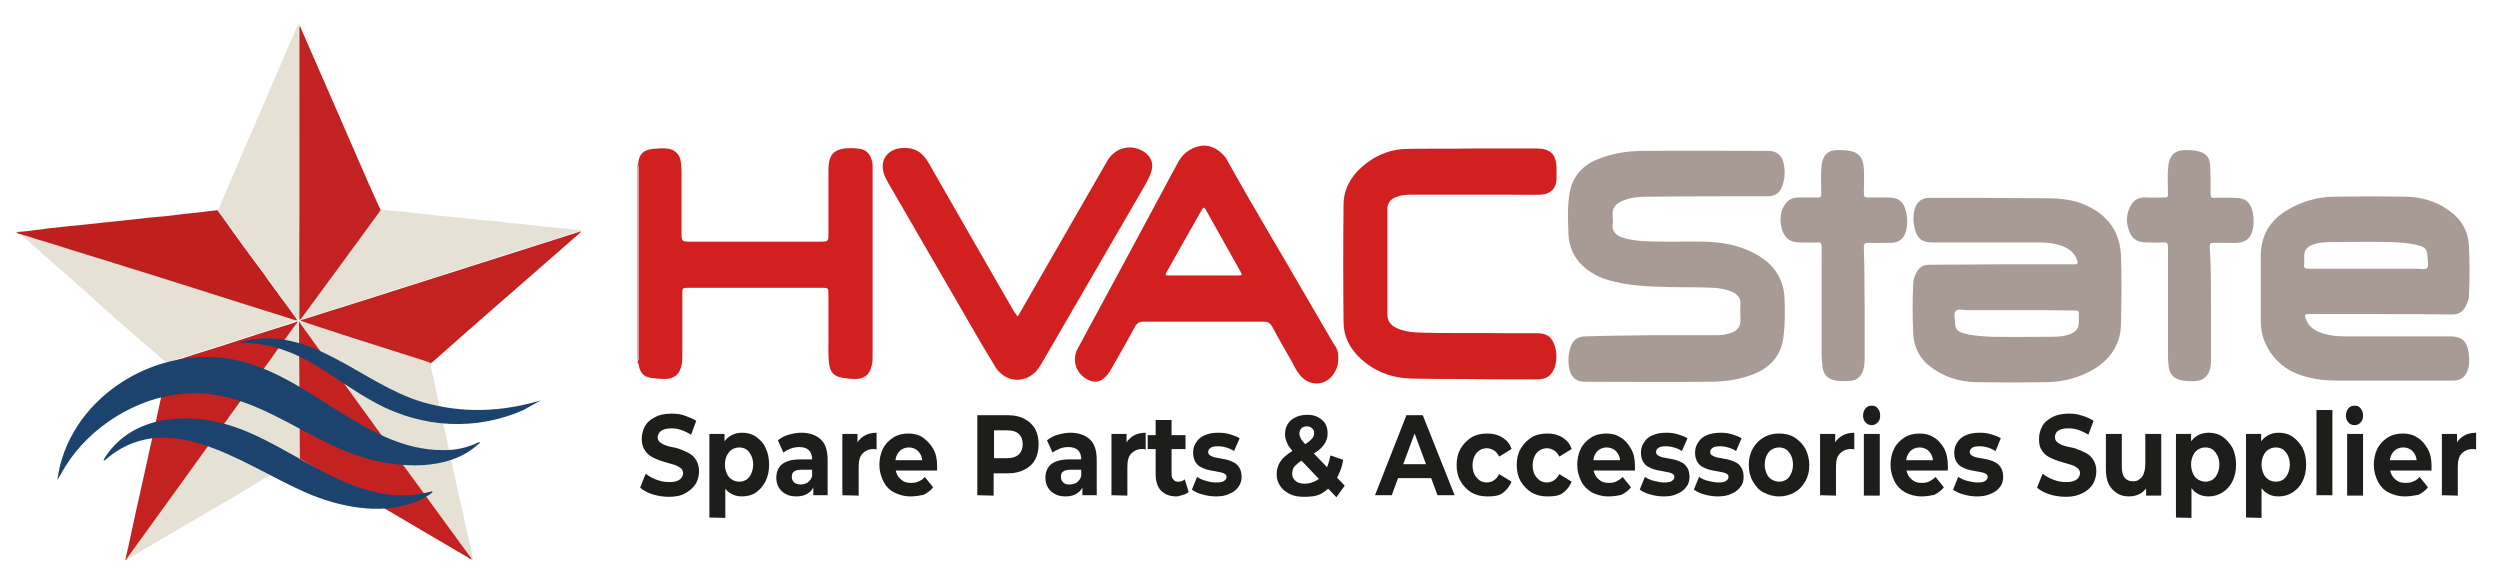 <?xml version="1.0" encoding="utf-8"?>
<!-- Generator: Adobe Illustrator 26.2.1, SVG Export Plug-In . SVG Version: 6.00 Build 0)  -->
<svg version="1.1" id="SABLON" xmlns="http://www.w3.org/2000/svg" xmlns:xlink="http://www.w3.org/1999/xlink" x="0px" y="0px"
	 viewBox="0 0 628 147" style="enable-background:new 0 0 628 147;" xml:space="preserve">
<style type="text/css">
	.st0{clip-path:url(#SVGID_00000139973644534553342440000009199109363253270666_);}
	.st1{fill:#E6E1D5;}
	.st2{fill:#BF201D;}
	.st3{fill:#C32221;}
	.st4{fill:#C22221;}
	.st5{fill:#1B436D;}
	.st6{clip-path:url(#SVGID_00000015330255513609777850000009903615777414605459_);}
	.st7{fill:#D22020;}
	.st8{fill:#A89B95;}
	.st9{fill:#1D1D1B;}
</style>
<g>
	<defs>
		<rect id="SVGID_1_" x="4.2" y="6.1" width="141.7" height="134.8"/>
	</defs>
	<clipPath id="SVGID_00000062166915116142319490000011142547160477487005_">
		<use xlink:href="#SVGID_1_"  style="overflow:visible;"/>
	</clipPath>
	<g style="clip-path:url(#SVGID_00000062166915116142319490000011142547160477487005_);">
		<path class="st1" d="M108.1,91.3c0.2,1.1,0.4,2.2,0.7,3.3c0.4,2,0.9,4,1.3,6c0.6,2.6,1.1,5.2,1.7,7.8c0.6,2.8,1.2,5.5,1.8,8.3
			c0.3,1.4,0.6,2.8,0.9,4.2c0.4,2,0.8,3.9,1.3,5.9c0.2,1,0.5,2,0.7,3.1c0.5,2.2,1,4.5,1.5,6.7c0.3,1.3,0.6,2.6,0.8,3.9
			c0,0.1,0.1,0.2,0,0.3c-0.1,0.1-0.2-0.1-0.3-0.2c0,0,0-0.1,0-0.1c-0.1,0-0.1-0.2-0.2-0.1l0,0c0.1-0.2-0.1-0.4-0.2-0.5
			c-11.1-15.3-22.2-30.6-33.4-45.9c-3.1-4.3-6.2-8.6-9.4-12.9c-0.1-0.1-0.1-0.3-0.3-0.3c0.1,11.4,0.1,22.9,0.2,34.3
			c-0.9,0.5-1.9,1.1-2.8,1.6c-1.4,0.9-2.9,1.7-4.3,2.5c-1.4,0.8-2.8,1.7-4.2,2.5c-1.8,1.1-3.6,2.1-5.3,3.2c-1.4,0.8-2.9,1.7-4.3,2.5
			c-1.6,0.9-3.2,1.9-4.8,2.8c-1.8,1-3.5,2.1-5.3,3.1c-1.4,0.8-2.7,1.6-4.1,2.4c-1.4,0.8-2.9,1.7-4.3,2.5c-1.3,0.8-2.6,1.5-3.9,2.3
			c-0.1,0.1-0.2,0.2-0.4,0.3h-0.3c0-0.1,0-0.2,0.1-0.3c0.2-0.2,0.3-0.4,0.5-0.6c4-5.5,8-11.1,12-16.6c8.1-11.2,16.2-22.4,24.3-33.7
			c2.1-2.9,4.2-5.7,6.2-8.6c0.1-0.1,0.2-0.2,0.2-0.4c-0.2,0-0.4,0.1-0.6,0.2c-6.5,2.1-12.9,4.2-19.4,6.2c-4,1.3-7.9,2.6-11.9,3.8
			c-0.2,0.1-0.5,0.1-0.7,0.4c-0.9-0.7-1.7-1.5-2.5-2.2c-0.6-0.5-1.2-1.1-1.9-1.6c-0.6-0.5-1.2-1.1-1.8-1.6c-0.7-0.6-1.3-1.1-2-1.7
			c-0.6-0.5-1.2-1.1-1.8-1.6c-0.7-0.6-1.4-1.2-2.1-1.8c-0.6-0.5-1.2-1-1.8-1.6c-0.7-0.6-1.4-1.2-2-1.8c-0.6-0.5-1.2-1-1.8-1.6
			c-0.7-0.6-1.4-1.2-2-1.8c-0.6-0.5-1.2-1.1-1.8-1.6c-0.9-0.8-1.8-1.6-2.7-2.4c-0.6-0.5-1.2-1.1-1.8-1.6c-0.7-0.6-1.4-1.2-2.1-1.8
			c-0.6-0.5-1.2-1.1-1.8-1.6c-1-0.8-1.9-1.7-2.8-2.5c-0.6-0.5-1.2-1-1.7-1.5c-0.7-0.6-1.4-1.2-2.1-1.8c-0.3-0.3-0.6-0.6-1-0.9
			c-0.1-0.1-0.1-0.2-0.1-0.3c0.2,0.1,0.4,0.2,0.6,0.2C6.4,59,8,59.5,9.5,60c2.8,0.9,5.6,1.8,8.4,2.6c3.7,1.1,7.3,2.3,11,3.4
			c3.1,1,6.2,2,9.3,2.9c4.3,1.4,8.7,2.7,13,4.1c3.5,1.1,6.9,2.2,10.4,3.3c4.1,1.3,8.2,2.6,12.4,3.9c0.2,0.1,0.5,0.2,0.8,0.1
			c0.2,0,0.3-0.1,0.4-0.1c0.3-0.1,0.4-0.4,0.6-0.6c6.5-8.9,13-17.8,19.5-26.6c0.1-0.1,0.2-0.3,0.2-0.4c0.8,0.1,1.7,0.2,2.5,0.3
			c0.4,0,0.8,0.1,1.2,0.1c0.8,0.1,1.7,0.1,2.5,0.2c0.7,0.1,1.4,0.2,2.2,0.3c0.8,0.1,1.5,0.1,2.2,0.2c0.9,0.1,1.7,0.2,2.6,0.3
			c0.8,0.1,1.5,0.2,2.2,0.2c0.8,0.1,1.6,0.2,2.4,0.3c0.5,0,0.9,0.1,1.4,0.1c0.8,0.1,1.7,0.1,2.5,0.3c0.4,0.1,0.9,0.1,1.4,0.1
			c0.5,0.1,1,0.1,1.5,0.2c0.4,0.1,0.8,0.1,1.2,0.1c1.1,0.1,2.2,0.2,3.3,0.3s2.2,0.2,3.3,0.4c0.8,0.1,1.6,0.1,2.4,0.2
			c0.8,0.1,1.6,0.1,2.3,0.3c0.8,0.1,1.5,0.1,2.3,0.2c0.5,0.1,1,0.1,1.5,0.2c0.4,0,0.8,0.1,1.2,0.1c1.1,0.1,2.2,0.2,3.3,0.3
			c0.9,0.1,1.9,0.2,2.8,0.3c0.7,0.1,1.4,0.2,2.1,0.2v0.2c0,0-0.1,0-0.1,0c0,0-0.1,0-0.1,0.1h0c-0.2-0.1-0.4,0.1-0.6,0.1
			c-18.1,5.8-36.3,11.5-54.4,17.3c-4.9,1.6-9.9,3.1-14.9,4.7c-0.2,0.1-0.4,0.1-0.5,0.2c0.1,0.1,0.3,0.1,0.4,0.2
			c1.1,0.4,2.2,0.7,3.2,1.1c6.3,2,12.7,4,19,6c3.1,1,6.3,2,9.4,3C107.7,90.9,107.9,91,108.1,91.3"/>
		<path class="st1" d="M75.2,80.3c-0.1,0-0.3,0.1-0.4,0.1c0-0.2-0.1-0.3-0.2-0.4c-1.1-1.4-2.1-2.9-3.2-4.4c-1.2-1.6-2.4-3.3-3.6-4.9
			c-0.9-1.2-1.8-2.4-2.6-3.6c-0.6-0.8-1.1-1.6-1.7-2.3c-1-1.3-1.9-2.6-2.8-3.8c-1-1.4-2-2.8-3-4.2c-1-1.3-1.9-2.6-2.9-4
			c1.2-2.9,2.5-5.8,3.7-8.7c1.3-3,2.6-6.1,3.9-9.1c1.7-3.9,3.4-7.7,5-11.6c2.1-4.9,4.2-9.7,6.3-14.6c0.3-0.8,0.7-1.6,1-2.4
			c0.1-0.1,0.1-0.3,0.2-0.4c0.2,0.1,0.2,0.2,0.2,0.4C75,6.8,75.1,7,75.1,7.3c0,4.4,0,8.9,0,13.3c0.1,6.1,0,12.3,0,18.4
			c0,4.8,0,9.5,0,14.2c0,6.3,0,12.6,0,18.9C75.2,74.9,75.2,77.6,75.2,80.3"/>
		<path class="st2" d="M54.6,52.8c1,1.3,1.9,2.6,2.9,4c1,1.4,2,2.8,3,4.2c1,1.3,1.9,2.6,2.8,3.8c0.6,0.8,1.1,1.5,1.7,2.3
			c0.9,1.2,1.8,2.4,2.6,3.6c1.2,1.6,2.4,3.3,3.6,4.9c1.1,1.4,2.1,2.9,3.2,4.4c0.1,0.1,0.2,0.3,0.2,0.4c-0.3,0.1-0.5-0.1-0.8-0.1
			c-4.1-1.3-8.2-2.6-12.4-3.9c-3.5-1.1-6.9-2.2-10.4-3.3c-4.3-1.4-8.7-2.7-13-4.1c-3.1-1-6.2-1.9-9.3-2.9c-3.7-1.1-7.3-2.3-11-3.4
			c-2.8-0.9-5.6-1.8-8.4-2.6c-1.5-0.5-3.1-1-4.6-1.4c-0.2-0.1-0.4-0.1-0.6-0.2c0.4-0.3,0.8-0.2,1.2-0.3c1.2-0.1,2.3-0.2,3.5-0.4
			c1-0.1,2.1-0.2,3.1-0.4c1.8-0.2,3.7-0.4,5.5-0.6c1-0.1,2.1-0.2,3.1-0.3c1.9-0.2,3.8-0.4,5.6-0.6c1.9-0.2,3.8-0.4,5.7-0.6
			c1.8-0.2,3.6-0.4,5.4-0.6c1.5-0.1,2.9-0.3,4.4-0.4c1.7-0.2,3.3-0.4,5-0.6c1.3-0.1,2.6-0.3,3.9-0.4C52.1,53.1,53.4,52.9,54.6,52.8"
			/>
		<path class="st3" d="M42.1,91.4c0.2-0.2,0.4-0.3,0.7-0.4c4-1.3,7.9-2.6,11.9-3.8c6.5-2.1,12.9-4.2,19.4-6.2
			c0.2-0.1,0.4-0.2,0.6-0.2c0.1,0.2-0.1,0.3-0.2,0.4c-2.1,2.9-4.2,5.7-6.2,8.6C60.2,101,52.1,112.3,44,123.5c-4,5.5-8,11.1-12,16.6
			c-0.2,0.2-0.3,0.5-0.5,0.6c0.2-1.1,0.4-2.1,0.7-3.2c1.3-6.1,2.6-12.1,4-18.2c1.2-5.5,2.4-10.9,3.6-16.4c0.8-3.7,1.6-7.4,2.4-11.1
			C42.1,91.7,42.1,91.6,42.1,91.4"/>
		<path class="st4" d="M75.2,80.3c0-2.7,0-5.4,0-8.2c-0.1-6.3,0-12.6,0-18.9c0-4.8,0-9.5,0-14.2c0-6.1,0-12.3,0-18.4
			c0-4.4,0-8.9,0-13.3c0-0.2,0-0.5,0.1-0.8c0.2,0.3,0.4,0.7,0.5,1.1c5.6,12.8,11.2,25.6,16.8,38.5c0.9,2,1.8,4,2.7,6
			c0.1,0.2,0.2,0.4,0.3,0.6c0,0.2-0.2,0.3-0.2,0.4c-6.5,8.9-13,17.8-19.5,26.6C75.6,80,75.5,80.3,75.2,80.3"/>
		<path class="st3" d="M75.3,115.2c-0.1-11.4-0.1-22.9-0.2-34.3c0.2,0,0.2,0.1,0.3,0.3c3.1,4.3,6.2,8.6,9.4,12.9
			c11.1,15.3,22.2,30.6,33.4,45.9c0.1,0.1,0.3,0.2,0.2,0.5c-0.4-0.1-0.6-0.3-0.9-0.5c-2.9-1.7-5.8-3.4-8.7-5.1
			C97.6,128.3,86.4,121.7,75.3,115.2"/>
		<path class="st3" d="M108.1,91.3c-0.1-0.2-0.4-0.3-0.6-0.4c-3.1-1-6.3-2-9.4-3c-6.3-2-12.7-4-19-6.1c-1.1-0.4-2.2-0.7-3.2-1.1
			c-0.1-0.1-0.3-0.1-0.4-0.2c0.1-0.2,0.3-0.2,0.5-0.2c4.9-1.6,9.9-3.1,14.9-4.7c18.1-5.8,36.3-11.5,54.4-17.3
			c0.2-0.1,0.4-0.2,0.6-0.1c0,0.2-0.1,0.2-0.2,0.3c-6.8,5.9-13.6,11.9-20.4,17.8c-5.6,4.9-11.1,9.7-16.6,14.6
			C108.4,91.1,108.2,91.2,108.1,91.3"/>
		<path class="st3" d="M118.4,140.4c0.1-0.1,0.1,0,0.2,0.1C118.5,140.5,118.4,140.5,118.4,140.4"/>
		<path class="st3" d="M145.8,58.3C145.8,58.2,145.8,58.2,145.8,58.3C145.9,58.2,145.9,58.3,145.8,58.3"/>
		<path class="st5" d="M120.5,111c0.1,0.5-0.3,0.5-0.5,0.7c-7.5,6.8-20.1,5.9-29.1,3.1C75.5,110,63.3,97.4,45.9,98.9
			c-11.7,1-23.4,8.4-29.5,18.3l-2,3.4c2.6-20,23.5-33.6,43.1-30.5c20.4,3.3,34.7,24.4,55.9,22.9C115.9,112.8,118.4,112,120.5,111"/>
		<path class="st5" d="M108.6,123.4c0.3,0.3-1.1,1.1-1.3,1.2c-8.1,4.9-18.8,3.5-27.3,0.4c-16.1-5.8-36.4-24-53.3-9.7
			c-0.2,0.1-0.4,0.6-0.7,0.2c6.4-10.7,19.8-12.1,30.9-8.9C74.3,111.6,89.2,128.8,108.6,123.4"/>
		<path class="st5" d="M135.8,100.6l-4.3,2.4c-12,5.3-25.3,4.5-36.8-1.6c-11.7-6.2-18.9-14.8-33.4-15.3c-0.3,0-0.8,0.2-0.8-0.2
			c17.3-4.8,30.3,10.6,45.6,15.1C116.1,103.9,125.9,103.5,135.8,100.6"/>
	</g>
</g>
<g>
	<defs>
		<rect id="SVGID_00000002380308521058984210000002176334923071124873_" x="148.6" y="36.5" width="566.9" height="96.7"/>
	</defs>
	<clipPath id="SVGID_00000122705695016431858850000009891466766788410293_">
		<use xlink:href="#SVGID_00000002380308521058984210000002176334923071124873_"  style="overflow:visible;"/>
	</clipPath>
	<g style="clip-path:url(#SVGID_00000122705695016431858850000009891466766788410293_);">
		<path class="st7" d="M160.3,41.2c0.2-2.4,1.2-3.5,3.6-3.8c1.2-0.1,2.4-0.2,3.6-0.1c1.9,0.2,3.2,1.3,3.5,3.2
			c0.1,0.8,0.2,1.6,0.2,2.4c0,5.3,0,10.6,0,16c0,1.6,0.2,1.8,1.8,1.8c11.1,0,22.1,0,33.2,0c1.8,0,1.9-0.1,1.9-1.9
			c0-5.3,0-10.6,0-15.9c0-4.3,1.4-5.6,5.6-5.7c0.8,0,1.6,0.1,2.4,0.2c1.8,0.3,2.9,1.8,3.1,4c0,0.6,0,1.2,0,1.8c0,15.4,0,30.9,0,46.3
			c0,0.8,0,1.5-0.2,2.2c-0.5,2.4-1.8,3.5-4.2,3.5c-1.1,0-2.1-0.1-3.2-0.3c-2-0.3-3.1-1.4-3.3-3.4c-0.4-2.6-0.1-5.2-0.2-7.9
			c0-3.3,0-6.6,0-9.9c0-1.3-0.1-1.4-1.4-1.4c-8.1,0-16.3,0-24.4,0c-3.2,0-6.4,0-9.6,0c-1.2,0-1.3,0.1-1.3,1.4c0,5.3,0,10.5,0,15.8
			c0,0.8,0,1.5-0.2,2.2c-0.4,2.3-1.8,3.5-4.2,3.5c-1,0-2-0.1-3-0.2c-2.3-0.3-3.1-1.1-3.6-3.4c0-0.2,0-0.4-0.2-0.4v-0.6
			c0.4-0.2,0.2-0.6,0.2-0.9c0-15.6,0-31.1,0-46.7C160.4,42.4,160.4,41.8,160.3,41.2"/>
		<path class="st8" d="M160.3,41.2c0,0.6,0,1.2,0,1.7c0,15.6,0,31.1,0,46.7c0,0.3,0.2,0.7-0.2,0.9V41.3
			C160.2,41.3,160.3,41.2,160.3,41.2"/>
		<path class="st8" d="M415,84.2c5.3,0,10.6,0,15.9,0c1.4,0,2.7-0.1,4-0.6c1.6-0.6,2.3-1.5,2.3-3.2c0-1.3-0.1-2.7,0-4
			c0.1-1.5-0.7-2.4-1.9-3c-1.5-0.7-3.1-1-4.8-1.1c-3.8-0.2-7.5-0.1-11.3-0.2c-5-0.1-9.9-0.3-14.7-1.6c-2.6-0.7-5-1.9-7-3.8
			c-2.2-2.1-3.3-4.7-3.5-7.7c-0.1-3.3-0.3-6.7,0.2-10c0.6-4.3,2.9-7.2,6.9-8.9c3.8-1.6,7.8-2.2,11.8-2.2c10.4-0.1,20.9,0,31.3,0
			c2,0,3.3,1,3.8,2.9c0.5,2,0.4,4-0.3,5.9c-0.6,1.8-1.8,2.6-3.7,2.6c-9.9,0-19.7,0-29.6,0.1c-2.1,0-4.2,0.1-6.2,0.8
			c-1.9,0.7-3.3,1.5-3.1,4.2c0.1,0.8,0.1,1.5,0,2.2c-0.1,1.4,0.6,2.2,1.8,2.8c1.6,0.7,3.3,0.9,5,1.1c5.4,0.4,10.8,0.1,16.2,0.2
			c4.5,0.1,8.9,0.9,12.9,3.1c4.6,2.5,7.2,6.3,7.3,11.6c0.1,3.1,0.1,6.2-0.3,9.3c-0.6,4.5-3.1,7.5-7.3,9.2c-3.7,1.5-7.6,2-11.5,2
			c-10.4,0.1-20.7,0-31.1,0c-2,0-3.3-1-3.8-2.9c-0.5-2-0.4-4.1,0.3-6c0.6-1.7,1.8-2.5,3.7-2.5C403.9,84.3,409.5,84.3,415,84.2
			L415,84.2L415,84.2z"/>
		<path class="st8" d="M506.7,77.9c-4.2,0-8.5,0-12.7,0c-0.9,0-2.1-0.4-2.7,0.2s-0.2,1.7-0.2,2.6c0,2,0.5,2.6,2.5,3.1
			c2.3,0.6,4.7,0.7,7,0.8c4.9,0.1,9.8,0,14.7,0c1.6,0,3.3-0.1,4.8-0.7c1.5-0.7,2.1-1.4,2.1-3.1c0-0.6,0-1.2,0-1.7
			c0.1-0.9-0.1-1.1-1.1-1.1C516.3,77.9,511.5,77.9,506.7,77.9 M502.7,66.4c6.1,0,12.2,0,18.3,0c0.9,0,1-0.2,0.8-1
			c-0.6-1.8-1.9-2.8-3.5-3.5c-2-0.8-4.1-1-6.2-1c-8.9,0-17.8,0-26.7,0c-2.5,0-3.8-0.9-4.4-3.4c-0.4-1.7-0.5-3.4,0-5.1
			c0.6-1.8,1.8-2.7,3.6-2.7c9.8,0,19.5,0,29.2,0.1c3.5,0,7.1,0.3,10.3,1.8c5.5,2.5,8.5,6.8,8.7,12.8c0.2,5.5,0.1,11.1,0,16.6
			c0,5.1-2.3,8.9-6.6,11.6c-3.6,2.2-7.7,3.3-11.9,3.4c-6,0.1-11.9,0.1-17.9,0c-4.4-0.1-8.5-1.4-12-4.3c-2.4-2-3.6-4.7-3.8-7.8
			c-0.2-4.2-0.2-8.5,0-12.7c0-1,0.4-2,0.9-2.9c0.7-1.2,1.6-1.8,3.1-1.8C490.7,66.5,496.7,66.4,502.7,66.4"/>
		<path class="st8" d="M594.2,67.5c4.3,0,8.5,0,12.8,0c0.9,0,2.1,0.3,2.6-0.1c0.6-0.5,0.2-1.7,0.2-2.6c0-2-0.5-2.7-2.4-3.2
			c-2.3-0.6-4.7-0.7-7-0.8c-4.9-0.1-9.8,0-14.8,0c-1.6,0-3.2,0.1-4.7,0.7c-1.6,0.7-2.1,1.4-2.1,3.1c0,0.6,0.1,1.2,0,1.8
			c-0.1,0.8,0.1,1.1,1,1.1C584.5,67.5,589.3,67.5,594.2,67.5 M598.3,78.9c-6.1,0-12.2,0-18.4,0c-1,0-1,0.3-0.7,1.1
			c0.5,1.6,1.6,2.6,3.1,3.3c2.1,0.9,4.4,1.2,6.7,1.2c8.9,0,17.7,0,26.6,0c2.7,0,4.1,1.2,4.5,3.9c0.2,1.6,0.3,3.1-0.2,4.6
			c-0.6,1.7-1.8,2.6-3.6,2.6c-9.8,0-19.6,0-29.4,0c-3.5,0-6.9-0.5-10.1-1.8c-5.2-2.1-8.9-7.4-8.9-13c0-5.5,0-10.9,0-16.4
			c0-5.1,2.2-9,6.6-11.6c3.7-2.2,7.7-3.4,12-3.4c6-0.1,11.9-0.1,17.9,0c3.8,0.1,7.5,1.1,10.7,3.4c3.2,2.2,4.9,5.2,5.1,9
			c0.2,4.2,0.2,8.3,0,12.5c0,1-0.4,1.9-0.9,2.8c-0.7,1.2-1.7,1.9-3.2,1.9C610.2,78.9,604.3,78.9,598.3,78.9L598.3,78.9L598.3,78.9z"
			/>
		<path class="st7" d="M302.4,69.2c2.9,0,5.7,0,8.6,0c1.1,0,1.1-0.1,0.6-1c-2.9-5.2-5.8-10.3-8.7-15.5c-0.4-0.8-0.6-0.6-1,0
			c-2.9,5.1-5.8,10.2-8.7,15.4c-0.6,1-0.6,1.1,0.6,1.1C296.7,69.2,299.6,69.2,302.4,69.2 M336.2,89.8c0,1.5-0.3,2.8-1.1,4
			c-1.9,3.1-6,3.4-8.4,0.6c-0.9-1-1.5-2.2-2.1-3.4c-1.7-3-3.4-5.9-5-8.9c-0.5-0.9-1.1-1.3-2.1-1.3c-10.1,0-20.2,0-30.3,0
			c-1,0-1.6,0.4-2.1,1.3c-1.9,3.5-3.9,7-5.9,10.5c-0.5,0.9-1.1,1.8-2,2.5c-1.1,0.9-2.4,1-3.7,0.4c-3.1-1.4-4.4-4.9-2.8-7.9
			c8.4-15.5,16.8-31.1,25.1-46.6c1.2-2.3,3.1-3.8,5.5-4.3c2.3-0.5,4.3,0.5,5.9,2.1c0.4,0.4,0.8,0.9,1.1,1.5
			c6.6,11.9,13.7,23.6,20.5,35.4c2.1,3.6,4.2,7.2,6.3,10.8C335.9,87.5,336.2,88.6,336.2,89.8"/>
		<path class="st7" d="M370,37.3c5.3,0,10.7,0,16,0c3.4,0,4.9,1.4,5,4.8c0,1,0,2,0,3c-0.1,2.3-1.6,3.7-3.9,3.8c-2.6,0.1-5.3,0-7.9,0
			c-8.2,0-16.5,0-24.7,0c-1.3,0-2.6,0.1-3.8,0.6c-1.4,0.5-2.2,1.5-2.2,3.1c0,8.8,0,17.6,0,26.4c0,1.6,0.8,2.6,2.1,3.3
			c1.6,0.8,3.3,1.1,5,1.2c7.8,0.3,15.6,0.1,23.4,0.2c2.4,0,4.8,0,7.2,0c2.4,0,3.7,1,4.4,3.3c0.5,1.7,0.5,3.4,0,5.1
			c-0.8,2.3-2.1,3.2-4.5,3.2c-6.3,0-12.5,0-18.8-0.1c-4.2,0-8.4,0-12.6-0.1c-5.1-0.1-9.7-1.8-13.4-5.5c-2.4-2.4-3.8-5.3-3.8-8.7
			c-0.1-9.9-0.1-19.8,0-29.7c0.1-4.4,2.5-7.8,6-10.4c3-2.2,6.4-3.4,10.1-3.4C359,37.3,364.5,37.4,370,37.3L370,37.3"/>
		<path class="st7" d="M255.6,79.5c0.3-0.4,0.5-0.7,0.7-1.1c7.3-12.6,14.5-25.3,21.8-37.9c1.8-3.2,5.4-4.3,8.5-2.8
			c2.5,1.2,3.5,3.4,2.4,6c-0.5,1.4-1.3,2.6-2,3.9c-8.3,14.4-16.7,28.7-25,43.1c-0.5,0.8-0.9,1.6-1.5,2.3c-3,3.5-7.9,3.1-10.4-0.7
			c-1.2-2-2.4-4-3.6-6c-7.8-13.5-15.6-26.9-23.4-40.4c-0.4-0.8-0.9-1.6-1.1-2.4c-1-3.3,0.9-5.9,4.3-6.3c3.1-0.3,5.3,0.8,6.9,3.6
			c7.2,12.6,14.4,25.1,21.6,37.6C255.1,78.7,255.3,79,255.6,79.5"/>
		<path class="st8" d="M468.4,76.3c0,4.6,0,9.2,0,13.8c0,1-0.1,2-0.4,3c-0.5,1.6-1.8,2.6-3.5,2.6c-1.1,0-2.2,0.1-3.4-0.1
			c-2-0.4-3.1-1.5-3.3-3.5c-0.1-0.8-0.1-1.6-0.2-2.5c0-9.2,0-18.4,0-27.6c0-0.8-0.1-1.2-1.1-1.1c-1.4,0.1-2.9,0-4.3,0
			c-2.5,0-3.9-1-4.6-3.4c-0.5-1.9-0.5-3.7,0.4-5.5c0.8-1.6,2-2.4,3.8-2.4c1.6,0,3.3,0,4.9,0c0.6,0,0.8-0.1,0.8-0.8
			c0-2.4-0.2-4.9,0.1-7.4c0.3-2.5,1.7-3.8,4.2-3.7c1,0,1.9,0,2.9,0.2c2.1,0.4,3.1,1.5,3.4,3.6c0.3,2.2,0.1,4.4,0.1,6.5
			c0,1.6,0,1.6,1.6,1.6c1.5,0,3,0,4.5,0c2.6,0,3.9,1,4.5,3.6c0.4,1.6,0.4,3.2,0,4.8c-0.5,2-1.8,3-3.9,3c-1.8,0-3.6,0.1-5.4,0
			c-1,0-1.3,0.1-1.3,1.2C468.4,66.8,468.3,71.6,468.4,76.3"/>
		<path class="st8" d="M555.4,76.7c0,4.4,0,8.9,0,13.3c0,1,0,2-0.3,2.9c-0.5,1.6-1.6,2.6-3.3,2.8c-1.4,0.1-2.9,0.1-4.3-0.3
			c-1.5-0.4-2.5-1.5-2.7-3.2c-0.1-0.8-0.2-1.6-0.2-2.5c0-9.2,0-18.4,0-27.5c0-0.9-0.1-1.4-1.2-1.3c-1.4,0.1-2.7,0-4.1,0
			c-2.6,0-4-1-4.7-3.6c-0.5-1.8-0.4-3.5,0.4-5.2c0.8-1.7,2-2.6,4-2.5c1.6,0.1,3.3,0,4.9,0c0.6,0,0.7-0.2,0.7-0.7
			c0-2.4-0.2-4.9,0.1-7.4c0.3-2.5,1.7-3.8,4.2-3.8c0.9,0,1.8,0,2.8,0.2c2.2,0.3,3.4,1.5,3.5,3.7c0.1,2.4,0.1,4.8,0.1,7.2
			c0,0.6,0.1,0.9,0.8,0.9c1.7-0.1,3.5,0,5.2,0c2.8,0,4,1,4.6,3.7c0.3,1.5,0.3,3.1-0.1,4.6c-0.5,1.9-1.8,2.9-3.8,3c-2,0-4,0-6,0
			c-0.7,0-0.9,0.2-0.9,0.9C555.4,66.8,555.4,71.7,555.4,76.7"/>
	</g>
</g>
<g>
	<path class="st9" d="M168.1,124.8c-1.4,0-2.8-0.2-4.1-0.6s-2.4-1-3.2-1.7l1.4-3.5c0.8,0.6,1.6,1.1,2.7,1.5c1.1,0.4,2.1,0.6,3.2,0.6
		c0.8,0,1.5-0.1,2-0.3s0.9-0.5,1.1-0.8c0.2-0.3,0.4-0.7,0.4-1.1c0-0.5-0.2-1-0.6-1.3s-0.9-0.6-1.5-0.8c-0.6-0.2-1.3-0.4-2-0.6
		c-0.7-0.2-1.5-0.4-2.2-0.7s-1.4-0.6-2-1c-0.6-0.4-1.1-1-1.5-1.7c-0.4-0.7-0.6-1.6-0.6-2.6c0-1.1,0.3-2.2,0.8-3.1
		c0.5-1,1.4-1.7,2.5-2.3c1.1-0.6,2.5-0.9,4.2-0.9c1.1,0,2.2,0.1,3.3,0.5s2.1,0.8,2.9,1.3l-1.3,3.5c-0.8-0.5-1.6-0.9-2.5-1.2
		c-0.9-0.3-1.7-0.4-2.4-0.4s-1.5,0.1-2,0.3c-0.5,0.2-0.9,0.5-1.1,0.8s-0.4,0.7-0.4,1.1c0,0.5,0.2,1,0.6,1.3s0.9,0.6,1.5,0.8
		c0.6,0.2,1.3,0.4,2,0.5s1.5,0.4,2.2,0.7s1.4,0.6,2,1s1.1,1,1.5,1.7s0.6,1.6,0.6,2.6c0,1.1-0.3,2.2-0.8,3.1
		c-0.6,0.9-1.4,1.7-2.5,2.3C171.2,124.5,169.8,124.8,168.1,124.8L168.1,124.8z"/>
	<path class="st9" d="M178.2,130V109h3.8v3.2l-0.1,4.6l0.3,4.6v8.7L178.2,130L178.2,130z M186.3,124.7c-1.1,0-2.1-0.3-3-0.9
		c-0.9-0.6-1.6-1.5-2-2.6s-0.7-2.7-0.7-4.5s0.2-3.3,0.7-4.5s1.1-2,2-2.6c0.9-0.6,1.9-0.9,3.1-0.9c1.3,0,2.5,0.3,3.5,1
		s1.9,1.6,2.4,2.8c0.6,1.2,0.9,2.6,0.9,4.2s-0.3,3-0.9,4.2c-0.6,1.2-1.4,2.1-2.4,2.8S187.7,124.7,186.3,124.7L186.3,124.7z
		 M185.7,121c0.7,0,1.3-0.2,1.8-0.5c0.5-0.4,0.9-0.8,1.2-1.5s0.5-1.4,0.5-2.3s-0.2-1.7-0.5-2.3c-0.3-0.6-0.7-1.1-1.2-1.5
		c-0.5-0.3-1.1-0.5-1.8-0.5s-1.3,0.2-1.8,0.5c-0.5,0.3-0.9,0.8-1.3,1.5c-0.3,0.6-0.5,1.4-0.5,2.3s0.2,1.6,0.5,2.3s0.7,1.1,1.3,1.5
		C184.4,120.8,185,121,185.7,121z"/>
	<path class="st9" d="M200.1,124.7c-1.1,0-2-0.2-2.7-0.6c-0.8-0.4-1.4-1-1.8-1.7s-0.6-1.5-0.6-2.4s0.2-1.7,0.6-2.4
		c0.4-0.7,1-1.2,1.9-1.6c0.9-0.4,2-0.6,3.4-0.6h3.6v2.6h-3.2c-0.9,0-1.6,0.2-1.9,0.5c-0.4,0.3-0.5,0.8-0.5,1.3c0,0.6,0.2,1,0.6,1.4
		c0.4,0.3,0.9,0.5,1.6,0.5s1.3-0.2,1.8-0.5c0.5-0.4,0.9-0.9,1.1-1.6l0.6,2.1c-0.3,1-0.8,1.7-1.6,2.2
		C202.3,124.4,201.3,124.7,200.1,124.7L200.1,124.7z M204.3,124.4v-3l-0.3-0.7v-5.4c0-1-0.3-1.7-0.8-2.2s-1.3-0.8-2.4-0.8
		c-0.7,0-1.4,0.1-2.2,0.4s-1.3,0.6-1.8,1l-1.4-3.1c0.8-0.6,1.6-1.1,2.7-1.4c1.1-0.3,2.1-0.5,3.2-0.5c2.1,0,3.7,0.6,4.9,1.7
		c1.2,1.1,1.7,2.9,1.7,5.2v8.8H204.3L204.3,124.4z"/>
	<path class="st9" d="M211.6,124.4V109h3.8v4.4l-0.5-1.3c0.4-1.1,1.1-1.9,2-2.5c0.9-0.6,2-0.9,3.3-0.9v4.2c-0.1,0-0.3-0.1-0.4-0.1
		s-0.3,0-0.4,0c-1.1,0-2,0.4-2.7,1.1c-0.7,0.7-1,1.8-1,3.3v7.3L211.6,124.4L211.6,124.4z"/>
	<path class="st9" d="M228.7,124.7c-1.6,0-2.9-0.4-4.1-1s-2.1-1.6-2.7-2.8c-0.6-1.2-1-2.6-1-4.1s0.3-2.9,0.9-4.1s1.5-2.1,2.6-2.8
		c1.1-0.7,2.4-1,3.8-1s2.6,0.3,3.6,1s1.9,1.6,2.6,2.8s1,2.6,1,4.3c0,0.2,0,0.4,0,0.6s0,0.4,0,0.6h-11.2v-2.6h9.1l-1.6,0.8
		c0-0.8-0.1-1.5-0.4-2.1s-0.7-1.1-1.2-1.4c-0.5-0.3-1.1-0.5-1.8-0.5s-1.3,0.2-1.8,0.5c-0.5,0.3-0.9,0.8-1.2,1.4
		c-0.3,0.6-0.4,1.3-0.4,2.1v0.7c0,0.9,0.2,1.6,0.5,2.2c0.3,0.6,0.8,1.1,1.4,1.5s1.3,0.5,2.1,0.5c0.7,0,1.4-0.1,1.9-0.4
		c0.6-0.2,1.1-0.6,1.5-1.1l2.1,2.6c-0.6,0.8-1.4,1.4-2.4,1.9C231.1,124.5,229.9,124.7,228.7,124.7L228.7,124.7z"/>
	<path class="st9" d="M245.5,124.4v-20.1h7.7c1.6,0,3,0.3,4.1,0.9c1.2,0.6,2,1.4,2.7,2.5c0.6,1.1,0.9,2.4,0.9,3.9s-0.3,2.8-0.9,3.9
		s-1.5,1.9-2.7,2.5c-1.2,0.6-2.5,0.9-4.1,0.9h-5.5l1.9-2.1v7.7L245.5,124.4L245.5,124.4z M249.7,117.3l-1.9-2.2h5.2
		c1.3,0,2.2-0.3,2.9-0.9c0.6-0.6,1-1.5,1-2.6s-0.3-2-1-2.6c-0.6-0.6-1.6-0.9-2.9-0.9h-5.2l1.9-2.2V117.3L249.7,117.3z"/>
	<path class="st9" d="M267.7,124.7c-1.1,0-2-0.2-2.7-0.6c-0.8-0.4-1.4-1-1.8-1.7s-0.6-1.5-0.6-2.4s0.2-1.7,0.6-2.4
		c0.4-0.7,1-1.2,1.9-1.6c0.9-0.4,2-0.6,3.4-0.6h3.6v2.6h-3.2c-0.9,0-1.6,0.2-1.9,0.5c-0.4,0.3-0.5,0.8-0.5,1.3c0,0.6,0.2,1,0.6,1.4
		s0.9,0.5,1.6,0.5s1.3-0.2,1.8-0.5c0.5-0.4,0.9-0.9,1.1-1.6l0.6,2.1c-0.3,1-0.8,1.7-1.6,2.2C269.9,124.4,268.9,124.7,267.7,124.7
		L267.7,124.7z M271.9,124.4v-3l-0.3-0.7v-5.4c0-1-0.3-1.7-0.8-2.2s-1.3-0.8-2.4-0.8c-0.7,0-1.5,0.1-2.2,0.4s-1.3,0.6-1.8,1
		l-1.4-3.1c0.8-0.6,1.6-1.1,2.7-1.4s2.1-0.5,3.2-0.5c2.1,0,3.7,0.6,4.9,1.7c1.2,1.1,1.7,2.9,1.7,5.2v8.8H271.9L271.9,124.4z"/>
	<path class="st9" d="M279.2,124.4V109h3.8v4.4l-0.5-1.3c0.4-1.1,1.1-1.9,2-2.5c0.9-0.6,2-0.9,3.3-0.9v4.2c-0.1,0-0.3-0.1-0.5-0.1
		c-0.1,0-0.3,0-0.4,0c-1.1,0-2,0.4-2.7,1.1c-0.7,0.7-1,1.8-1,3.3v7.3L279.2,124.4L279.2,124.4z"/>
	<path class="st9" d="M288.3,112.8v-3.5h9.5v3.5H288.3z M295.5,124.7c-1.6,0-2.9-0.5-3.8-1.4c-0.9-0.9-1.4-2.3-1.4-4.2v-13.6h4V119
		c0,0.6,0.1,1.2,0.5,1.5c0.3,0.4,0.7,0.5,1.2,0.5c0.6,0,1.2-0.2,1.6-0.6l1,3.2c-0.4,0.3-0.9,0.6-1.4,0.7S296.2,124.7,295.5,124.7
		L295.5,124.7z"/>
	<path class="st9" d="M305.4,124.7c-1.2,0-2.3-0.2-3.4-0.5s-1.9-0.7-2.6-1.2l1.3-3.2c0.6,0.4,1.4,0.8,2.3,1c0.9,0.3,1.7,0.4,2.5,0.4
		c0.9,0,1.6-0.1,2-0.4s0.6-0.6,0.6-1c0-0.4-0.1-0.6-0.5-0.8c-0.3-0.2-0.7-0.3-1.2-0.4s-1-0.2-1.6-0.3c-0.6-0.1-1.2-0.2-1.8-0.4
		s-1.1-0.4-1.6-0.7c-0.5-0.3-0.9-0.8-1.2-1.3c-0.3-0.6-0.5-1.3-0.5-2.2c0-1,0.3-1.9,0.8-2.6c0.5-0.8,1.2-1.4,2.2-1.8
		c0.9-0.4,2.1-0.6,3.4-0.6c1,0,1.9,0.1,2.9,0.4s1.8,0.6,2.4,1l-1.4,3.2c-0.6-0.4-1.3-0.7-2-0.9s-1.3-0.3-1.9-0.3
		c-0.9,0-1.6,0.1-2,0.4s-0.6,0.6-0.6,1c0,0.4,0.1,0.7,0.5,0.9s0.7,0.4,1.2,0.5c0.5,0.1,1,0.2,1.6,0.3c0.6,0.1,1.2,0.2,1.8,0.4
		c0.6,0.2,1.1,0.4,1.6,0.7c0.5,0.3,0.9,0.8,1.2,1.3c0.3,0.6,0.5,1.3,0.5,2.2c0,0.9-0.3,1.8-0.8,2.5s-1.2,1.3-2.2,1.7
		C308,124.5,306.8,124.7,305.4,124.7L305.4,124.7z"/>
	<path class="st9" d="M327.5,124.8c-1.3,0-2.5-0.2-3.5-0.7s-1.8-1.1-2.4-2s-0.9-1.8-0.9-2.9c0-1,0.2-1.9,0.6-2.7
		c0.4-0.8,1-1.5,1.9-2.2c0.9-0.7,1.9-1.4,3.3-2c1-0.5,1.7-0.9,2.2-1.3s0.9-0.8,1.1-1.1s0.3-0.7,0.3-1.1c0-0.5-0.1-0.9-0.5-1.2
		c-0.3-0.3-0.7-0.5-1.3-0.5c-0.6,0-1.1,0.2-1.4,0.5c-0.3,0.4-0.5,0.8-0.5,1.3c0,0.3,0.1,0.6,0.2,0.9s0.3,0.6,0.6,1
		c0.3,0.4,0.7,0.8,1.2,1.4l9.4,9.8l-2.1,2.9l-10.4-10.9c-0.6-0.6-1-1.2-1.4-1.7c-0.4-0.5-0.6-1.1-0.8-1.6c-0.2-0.5-0.3-1.1-0.3-1.6
		c0-1,0.2-1.8,0.7-2.6s1.1-1.3,2-1.7c0.8-0.4,1.8-0.6,2.9-0.6s2,0.2,2.7,0.6s1.4,0.9,1.8,1.6c0.4,0.7,0.6,1.5,0.6,2.5
		c0,0.8-0.2,1.6-0.6,2.3c-0.4,0.7-1,1.4-1.8,2c-0.8,0.6-1.8,1.2-3.1,1.9c-0.9,0.4-1.5,0.9-2,1.3c-0.5,0.4-0.9,0.8-1.1,1.2
		s-0.3,0.9-0.3,1.4c0,0.5,0.1,0.9,0.4,1.3c0.3,0.4,0.6,0.7,1.1,0.9s1,0.3,1.7,0.3c1,0,2-0.3,2.9-0.8c0.9-0.5,1.6-1.4,2.2-2.4
		s1-2.4,1.3-3.9l3.2,1.1c-0.3,2-1,3.7-1.9,5.1s-2.1,2.5-3.4,3.3S329.1,124.8,327.5,124.8L327.5,124.8z"/>
	<path class="st9" d="M345.4,124.4l7.9-20.1h4.1l8,20.1h-4.3l-6.6-17.8h1.7l-6.6,17.8H345.4L345.4,124.4z M349.4,120.1l1-3.5h9.2
		l1.1,3.5H349.4z"/>
	<path class="st9" d="M373.6,124.7c-1.5,0-2.8-0.3-4-1c-1.1-0.7-2-1.6-2.7-2.8s-1-2.6-1-4.1s0.3-2.9,1-4.1c0.7-1.2,1.6-2.1,2.7-2.8
		s2.5-1,4-1s2.7,0.3,3.8,1c1.1,0.7,1.9,1.6,2.3,2.9l-3.1,1.9c-0.4-0.7-0.8-1.3-1.4-1.6c-0.5-0.3-1.1-0.5-1.7-0.5
		c-0.7,0-1.3,0.2-1.8,0.5c-0.5,0.3-1,0.8-1.3,1.5c-0.3,0.6-0.5,1.4-0.5,2.3s0.2,1.7,0.5,2.3c0.3,0.6,0.8,1.1,1.3,1.5
		c0.5,0.3,1.1,0.5,1.8,0.5c0.6,0,1.2-0.2,1.7-0.5s1-0.9,1.4-1.6l3.1,1.9c-0.5,1.2-1.3,2.2-2.3,2.9S375.1,124.7,373.6,124.7
		L373.6,124.7z"/>
	<path class="st9" d="M388.7,124.7c-1.5,0-2.8-0.3-4-1c-1.1-0.7-2-1.6-2.7-2.8s-1-2.6-1-4.1s0.3-2.9,1-4.1c0.7-1.2,1.6-2.1,2.7-2.8
		s2.5-1,4-1s2.7,0.3,3.8,1c1.1,0.7,1.9,1.6,2.3,2.9l-3.1,1.9c-0.4-0.7-0.8-1.3-1.4-1.6c-0.5-0.3-1.1-0.5-1.7-0.5
		c-0.7,0-1.3,0.2-1.8,0.5c-0.5,0.3-1,0.8-1.3,1.5c-0.3,0.6-0.5,1.4-0.5,2.3s0.2,1.7,0.5,2.3c0.3,0.6,0.8,1.1,1.3,1.5
		c0.5,0.3,1.1,0.5,1.8,0.5c0.6,0,1.2-0.2,1.7-0.5s1-0.9,1.4-1.6l3.1,1.9c-0.5,1.2-1.3,2.2-2.3,2.9S390.2,124.7,388.7,124.7
		L388.7,124.7z"/>
	<path class="st9" d="M404,124.7c-1.6,0-2.9-0.4-4.1-1c-1.2-0.7-2.1-1.6-2.7-2.8s-1-2.6-1-4.1s0.3-2.9,0.9-4.1s1.5-2.1,2.6-2.8
		c1.1-0.7,2.4-1,3.8-1s2.6,0.3,3.6,1c1.1,0.6,1.9,1.6,2.6,2.8s1,2.6,1,4.3c0,0.2,0,0.4,0,0.6c0,0.2,0,0.4,0,0.6h-11.2v-2.6h9.1
		l-1.6,0.8c0-0.8-0.1-1.5-0.4-2.1s-0.7-1.1-1.2-1.4c-0.5-0.3-1.1-0.5-1.8-0.5s-1.3,0.2-1.8,0.5c-0.5,0.3-0.9,0.8-1.2,1.4
		c-0.3,0.6-0.4,1.3-0.4,2.1v0.7c0,0.9,0.2,1.6,0.5,2.2c0.3,0.6,0.8,1.1,1.4,1.5s1.3,0.5,2.1,0.5c0.7,0,1.4-0.1,1.9-0.4
		s1.1-0.6,1.5-1.1l2.1,2.6c-0.6,0.8-1.4,1.4-2.4,1.9C406.4,124.5,405.3,124.7,404,124.7L404,124.7z"/>
	<path class="st9" d="M417.9,124.7c-1.2,0-2.3-0.2-3.4-0.5s-1.9-0.7-2.6-1.2l1.3-3.2c0.6,0.4,1.4,0.8,2.3,1s1.7,0.4,2.5,0.4
		c0.9,0,1.6-0.1,2-0.4s0.6-0.6,0.6-1c0-0.4-0.1-0.6-0.5-0.8c-0.3-0.2-0.7-0.3-1.2-0.4s-1-0.2-1.6-0.3c-0.6-0.1-1.2-0.2-1.8-0.4
		c-0.6-0.2-1.1-0.4-1.6-0.7c-0.5-0.3-0.9-0.8-1.2-1.3c-0.3-0.6-0.5-1.3-0.5-2.2c0-1,0.3-1.9,0.8-2.6c0.5-0.8,1.2-1.4,2.2-1.8
		c0.9-0.4,2.1-0.6,3.4-0.6c1,0,1.9,0.1,2.9,0.4s1.8,0.6,2.4,1l-1.4,3.2c-0.6-0.4-1.3-0.7-2-0.9s-1.3-0.3-1.9-0.3
		c-0.9,0-1.6,0.1-2,0.4s-0.6,0.6-0.6,1c0,0.4,0.1,0.7,0.5,0.9s0.7,0.4,1.2,0.5c0.5,0.1,1,0.2,1.6,0.3c0.6,0.1,1.2,0.2,1.8,0.4
		s1.1,0.4,1.6,0.7c0.5,0.3,0.9,0.8,1.2,1.3s0.5,1.3,0.5,2.2c0,0.9-0.2,1.8-0.8,2.5c-0.5,0.7-1.2,1.3-2.2,1.7
		C420.5,124.5,419.3,124.7,417.9,124.7L417.9,124.7z"/>
	<path class="st9" d="M431.5,124.7c-1.2,0-2.3-0.2-3.4-0.5s-1.9-0.7-2.6-1.2l1.3-3.2c0.6,0.4,1.4,0.8,2.3,1s1.7,0.4,2.5,0.4
		c0.9,0,1.6-0.1,2-0.4s0.6-0.6,0.6-1c0-0.4-0.1-0.6-0.5-0.8c-0.3-0.2-0.7-0.3-1.2-0.4s-1-0.2-1.6-0.3c-0.6-0.1-1.2-0.2-1.8-0.4
		c-0.6-0.2-1.1-0.4-1.6-0.7c-0.5-0.3-0.9-0.8-1.2-1.3c-0.3-0.6-0.5-1.3-0.5-2.2c0-1,0.3-1.9,0.8-2.6c0.5-0.8,1.2-1.4,2.2-1.8
		c0.9-0.4,2.1-0.6,3.4-0.6c1,0,1.9,0.1,2.9,0.4s1.8,0.6,2.4,1l-1.4,3.2c-0.6-0.4-1.3-0.7-2-0.9s-1.3-0.3-1.9-0.3
		c-0.9,0-1.6,0.1-2,0.4s-0.6,0.6-0.6,1c0,0.4,0.1,0.7,0.5,0.9s0.7,0.4,1.2,0.5c0.5,0.1,1,0.2,1.6,0.3c0.6,0.1,1.2,0.2,1.8,0.4
		s1.1,0.4,1.6,0.7c0.5,0.3,0.9,0.8,1.2,1.3s0.5,1.3,0.5,2.2c0,0.9-0.2,1.8-0.8,2.5c-0.5,0.7-1.2,1.3-2.2,1.7
		C434,124.5,432.9,124.7,431.5,124.7L431.5,124.7z"/>
	<path class="st9" d="M446.9,124.7c-1.5,0-2.7-0.4-3.9-1s-2-1.6-2.7-2.8s-1-2.6-1-4.1s0.3-2.9,1-4.1s1.5-2.1,2.7-2.8s2.4-1,3.9-1
		s2.8,0.3,3.9,1s2,1.6,2.7,2.8c0.6,1.2,1,2.6,1,4.1s-0.3,2.9-1,4.1s-1.5,2.1-2.7,2.8C449.7,124.3,448.4,124.7,446.9,124.7z
		 M446.9,121c0.7,0,1.3-0.2,1.8-0.5s0.9-0.8,1.2-1.5c0.3-0.6,0.5-1.4,0.5-2.3s-0.2-1.7-0.5-2.3c-0.3-0.6-0.7-1.1-1.2-1.5
		c-0.5-0.3-1.1-0.5-1.8-0.5s-1.3,0.2-1.8,0.5c-0.5,0.3-1,0.8-1.3,1.5c-0.3,0.6-0.5,1.4-0.5,2.3s0.2,1.6,0.5,2.3s0.7,1.1,1.3,1.5
		C445.7,120.8,446.3,121,446.9,121L446.9,121z"/>
	<path class="st9" d="M457.2,124.4V109h3.8v4.4l-0.5-1.3c0.4-1.1,1.1-1.9,2-2.5c0.9-0.6,2-0.9,3.3-0.9v4.2c-0.1,0-0.3-0.1-0.5-0.1
		c-0.1,0-0.3,0-0.4,0c-1.1,0-2,0.4-2.7,1.1s-1,1.8-1,3.3v7.3L457.2,124.4L457.2,124.4z"/>
	<path class="st9" d="M470.2,106.8c-0.6,0-1.1-0.2-1.6-0.7c-0.4-0.5-0.6-1-0.6-1.7s0.2-1.3,0.6-1.8c0.4-0.5,0.9-0.7,1.6-0.7
		s1.1,0.2,1.5,0.7s0.6,1,0.6,1.8s-0.2,1.3-0.6,1.7S470.8,106.8,470.2,106.8z M468.2,124.4V109h4v15.5H468.2z"/>
	<path class="st9" d="M482.7,124.7c-1.6,0-2.9-0.4-4.1-1c-1.2-0.7-2.1-1.6-2.7-2.8s-1-2.6-1-4.1s0.3-2.9,0.9-4.1s1.5-2.1,2.6-2.8
		c1.1-0.7,2.4-1,3.8-1s2.6,0.3,3.6,1c1.1,0.6,1.9,1.6,2.6,2.8c0.6,1.2,0.9,2.6,0.9,4.3c0,0.2,0,0.4,0,0.6c0,0.2,0,0.4,0,0.6h-11.2
		v-2.6h9.1l-1.6,0.8c0-0.8-0.1-1.5-0.4-2.1s-0.7-1.1-1.2-1.4c-0.5-0.3-1.1-0.5-1.8-0.5s-1.3,0.2-1.8,0.5c-0.5,0.3-0.9,0.8-1.2,1.4
		c-0.3,0.6-0.4,1.3-0.4,2.1v0.7c0,0.9,0.2,1.6,0.5,2.2c0.3,0.6,0.8,1.1,1.4,1.5s1.3,0.5,2.1,0.5c0.7,0,1.4-0.1,1.9-0.4
		s1.1-0.6,1.5-1.1l2.1,2.6c-0.6,0.8-1.4,1.4-2.4,1.9C485,124.5,483.9,124.7,482.7,124.7L482.7,124.7z"/>
	<path class="st9" d="M496.6,124.7c-1.2,0-2.3-0.2-3.4-0.5s-1.9-0.7-2.6-1.2l1.3-3.2c0.7,0.4,1.4,0.8,2.3,1s1.7,0.4,2.5,0.4
		c0.9,0,1.6-0.1,2-0.4s0.6-0.6,0.6-1c0-0.4-0.2-0.6-0.5-0.8s-0.7-0.3-1.2-0.4s-1-0.2-1.6-0.3c-0.6-0.1-1.2-0.2-1.8-0.4
		c-0.6-0.2-1.1-0.4-1.6-0.7c-0.5-0.3-0.9-0.8-1.2-1.3s-0.5-1.3-0.5-2.2c0-1,0.3-1.9,0.8-2.6c0.5-0.8,1.2-1.4,2.2-1.8
		c0.9-0.4,2.1-0.6,3.4-0.6c1,0,1.9,0.1,2.9,0.4s1.8,0.6,2.4,1l-1.3,3.2c-0.7-0.4-1.3-0.7-2-0.9s-1.3-0.3-1.9-0.3
		c-0.9,0-1.6,0.1-2,0.4s-0.6,0.6-0.6,1c0,0.4,0.2,0.7,0.5,0.9s0.7,0.4,1.2,0.5s1,0.2,1.6,0.3c0.6,0.1,1.2,0.2,1.8,0.4
		s1.1,0.4,1.6,0.7c0.5,0.3,0.9,0.8,1.2,1.3s0.5,1.3,0.5,2.2c0,0.9-0.2,1.8-0.8,2.5c-0.5,0.7-1.2,1.3-2.2,1.7
		C499.1,124.5,498,124.7,496.6,124.7L496.6,124.7z"/>
	<path class="st9" d="M519,124.8c-1.4,0-2.8-0.2-4.1-0.6s-2.4-1-3.2-1.7l1.4-3.5c0.8,0.6,1.7,1.1,2.7,1.5s2.1,0.6,3.2,0.6
		c0.8,0,1.5-0.1,2-0.3s0.9-0.5,1.1-0.8c0.2-0.3,0.4-0.7,0.4-1.1c0-0.5-0.2-1-0.6-1.3c-0.4-0.3-0.9-0.6-1.5-0.8
		c-0.6-0.2-1.3-0.4-2-0.6c-0.7-0.2-1.5-0.4-2.2-0.7c-0.7-0.3-1.4-0.6-2-1c-0.6-0.4-1.1-1-1.5-1.7c-0.4-0.7-0.5-1.6-0.5-2.6
		c0-1.1,0.3-2.2,0.8-3.1c0.5-1,1.4-1.7,2.5-2.3c1.1-0.6,2.5-0.9,4.2-0.9c1.1,0,2.2,0.1,3.3,0.5c1.1,0.3,2.1,0.8,2.9,1.3l-1.3,3.5
		c-0.8-0.5-1.6-0.9-2.5-1.2s-1.7-0.4-2.5-0.4s-1.5,0.1-2,0.3c-0.5,0.2-0.9,0.5-1.1,0.8c-0.2,0.4-0.3,0.7-0.3,1.1
		c0,0.5,0.2,1,0.6,1.3s0.9,0.6,1.5,0.8c0.6,0.2,1.3,0.4,2,0.5s1.5,0.4,2.2,0.7s1.4,0.6,2,1c0.6,0.4,1.1,1,1.5,1.7s0.6,1.6,0.6,2.6
		c0,1.1-0.3,2.2-0.8,3.1c-0.5,0.9-1.4,1.7-2.5,2.3C522,124.5,520.6,124.8,519,124.8L519,124.8z"/>
	<path class="st9" d="M534.9,124.7c-1.2,0-2.2-0.2-3.1-0.8s-1.6-1.3-2.1-2.3c-0.5-1-0.7-2.3-0.7-3.9V109h4v8.1
		c0,1.3,0.2,2.3,0.7,2.9s1.2,0.9,2.1,0.9c0.6,0,1.2-0.1,1.6-0.5c0.5-0.3,0.9-0.8,1.1-1.4s0.4-1.4,0.4-2.3V109h4v15.5h-3.8v-4.3
		l0.7,1.3c-0.5,1.1-1.2,1.9-2,2.4S535.9,124.7,534.9,124.7L534.9,124.7z"/>
	<path class="st9" d="M546.6,130V109h3.8v3.2l-0.1,4.6l0.2,4.6v8.7L546.6,130L546.6,130z M554.7,124.7c-1.1,0-2.2-0.3-3-0.9
		c-0.9-0.6-1.5-1.5-2-2.6s-0.7-2.7-0.7-4.5s0.2-3.3,0.7-4.5s1.1-2,2-2.6s1.9-0.9,3.1-0.9c1.3,0,2.5,0.3,3.5,1s1.8,1.6,2.5,2.8
		c0.6,1.2,0.9,2.6,0.9,4.2s-0.3,3-0.9,4.2s-1.4,2.1-2.5,2.8S556,124.7,554.7,124.7L554.7,124.7z M554,121c0.7,0,1.3-0.2,1.8-0.5
		c0.5-0.4,0.9-0.8,1.2-1.5c0.3-0.6,0.5-1.4,0.5-2.3s-0.2-1.7-0.5-2.3c-0.3-0.6-0.7-1.1-1.2-1.5c-0.5-0.3-1.1-0.5-1.8-0.5
		s-1.3,0.2-1.8,0.5c-0.5,0.3-1,0.8-1.3,1.5c-0.3,0.6-0.5,1.4-0.5,2.3s0.2,1.6,0.5,2.3s0.7,1.1,1.3,1.5
		C552.8,120.8,553.4,121,554,121z"/>
	<path class="st9" d="M564.2,130V109h3.8v3.2l-0.1,4.6l0.2,4.6v8.7L564.2,130L564.2,130z M572.3,124.7c-1.1,0-2.2-0.3-3-0.9
		c-0.9-0.6-1.5-1.5-2-2.6s-0.7-2.7-0.7-4.5s0.2-3.3,0.7-4.5s1.1-2,2-2.6s1.9-0.9,3.1-0.9c1.3,0,2.5,0.3,3.5,1s1.8,1.6,2.5,2.8
		c0.6,1.2,0.9,2.6,0.9,4.2s-0.3,3-0.9,4.2s-1.4,2.1-2.5,2.8S573.7,124.7,572.3,124.7L572.3,124.7z M571.7,121c0.7,0,1.3-0.2,1.8-0.5
		c0.5-0.4,0.9-0.8,1.2-1.5c0.3-0.6,0.5-1.4,0.5-2.3s-0.2-1.7-0.5-2.3c-0.3-0.6-0.7-1.1-1.2-1.5c-0.5-0.3-1.1-0.5-1.8-0.5
		s-1.3,0.2-1.8,0.5c-0.5,0.3-1,0.8-1.3,1.5c-0.3,0.6-0.5,1.4-0.5,2.3s0.2,1.6,0.5,2.3s0.7,1.1,1.3,1.5
		C570.4,120.8,571,121,571.7,121z"/>
	<path class="st9" d="M581.9,124.4v-21.4h4v21.4H581.9z"/>
	<path class="st9" d="M591.5,106.8c-0.6,0-1.2-0.2-1.6-0.7c-0.4-0.5-0.6-1-0.6-1.7s0.2-1.3,0.6-1.8c0.4-0.5,0.9-0.7,1.6-0.7
		s1.1,0.2,1.5,0.7s0.6,1,0.6,1.8s-0.2,1.3-0.6,1.7S592.2,106.8,591.5,106.8z M589.6,124.4V109h4v15.5H589.6z"/>
	<path class="st9" d="M604.1,124.7c-1.6,0-2.9-0.4-4.1-1s-2.1-1.6-2.7-2.8s-1-2.6-1-4.1s0.3-2.9,0.9-4.1s1.5-2.1,2.6-2.8
		c1.1-0.7,2.4-1,3.8-1s2.6,0.3,3.6,1c1.1,0.6,1.9,1.6,2.6,2.8s1,2.6,1,4.3c0,0.2,0,0.4,0,0.6c0,0.2,0,0.4,0,0.6h-11.2v-2.6h9.1
		l-1.6,0.8c0-0.8-0.1-1.5-0.4-2.1s-0.7-1.1-1.2-1.4c-0.5-0.3-1.1-0.5-1.8-0.5s-1.3,0.2-1.8,0.5c-0.5,0.3-0.9,0.8-1.2,1.4
		c-0.3,0.6-0.4,1.3-0.4,2.1v0.7c0,0.9,0.2,1.6,0.5,2.2c0.3,0.6,0.8,1.1,1.4,1.5s1.3,0.5,2.2,0.5c0.7,0,1.3-0.1,1.9-0.4
		c0.5-0.2,1.1-0.6,1.5-1.1l2.1,2.6c-0.6,0.8-1.4,1.4-2.4,1.9C606.4,124.5,605.3,124.7,604.1,124.7L604.1,124.7z"/>
	<path class="st9" d="M613.4,124.4V109h3.8v4.4l-0.5-1.3c0.4-1.1,1.1-1.9,2-2.5c0.9-0.6,2-0.9,3.3-0.9v4.2c-0.2,0-0.3-0.1-0.5-0.1
		s-0.3,0-0.4,0c-1.1,0-2,0.4-2.7,1.1s-1,1.8-1,3.3v7.3L613.4,124.4L613.4,124.4z"/>
</g>
</svg>
